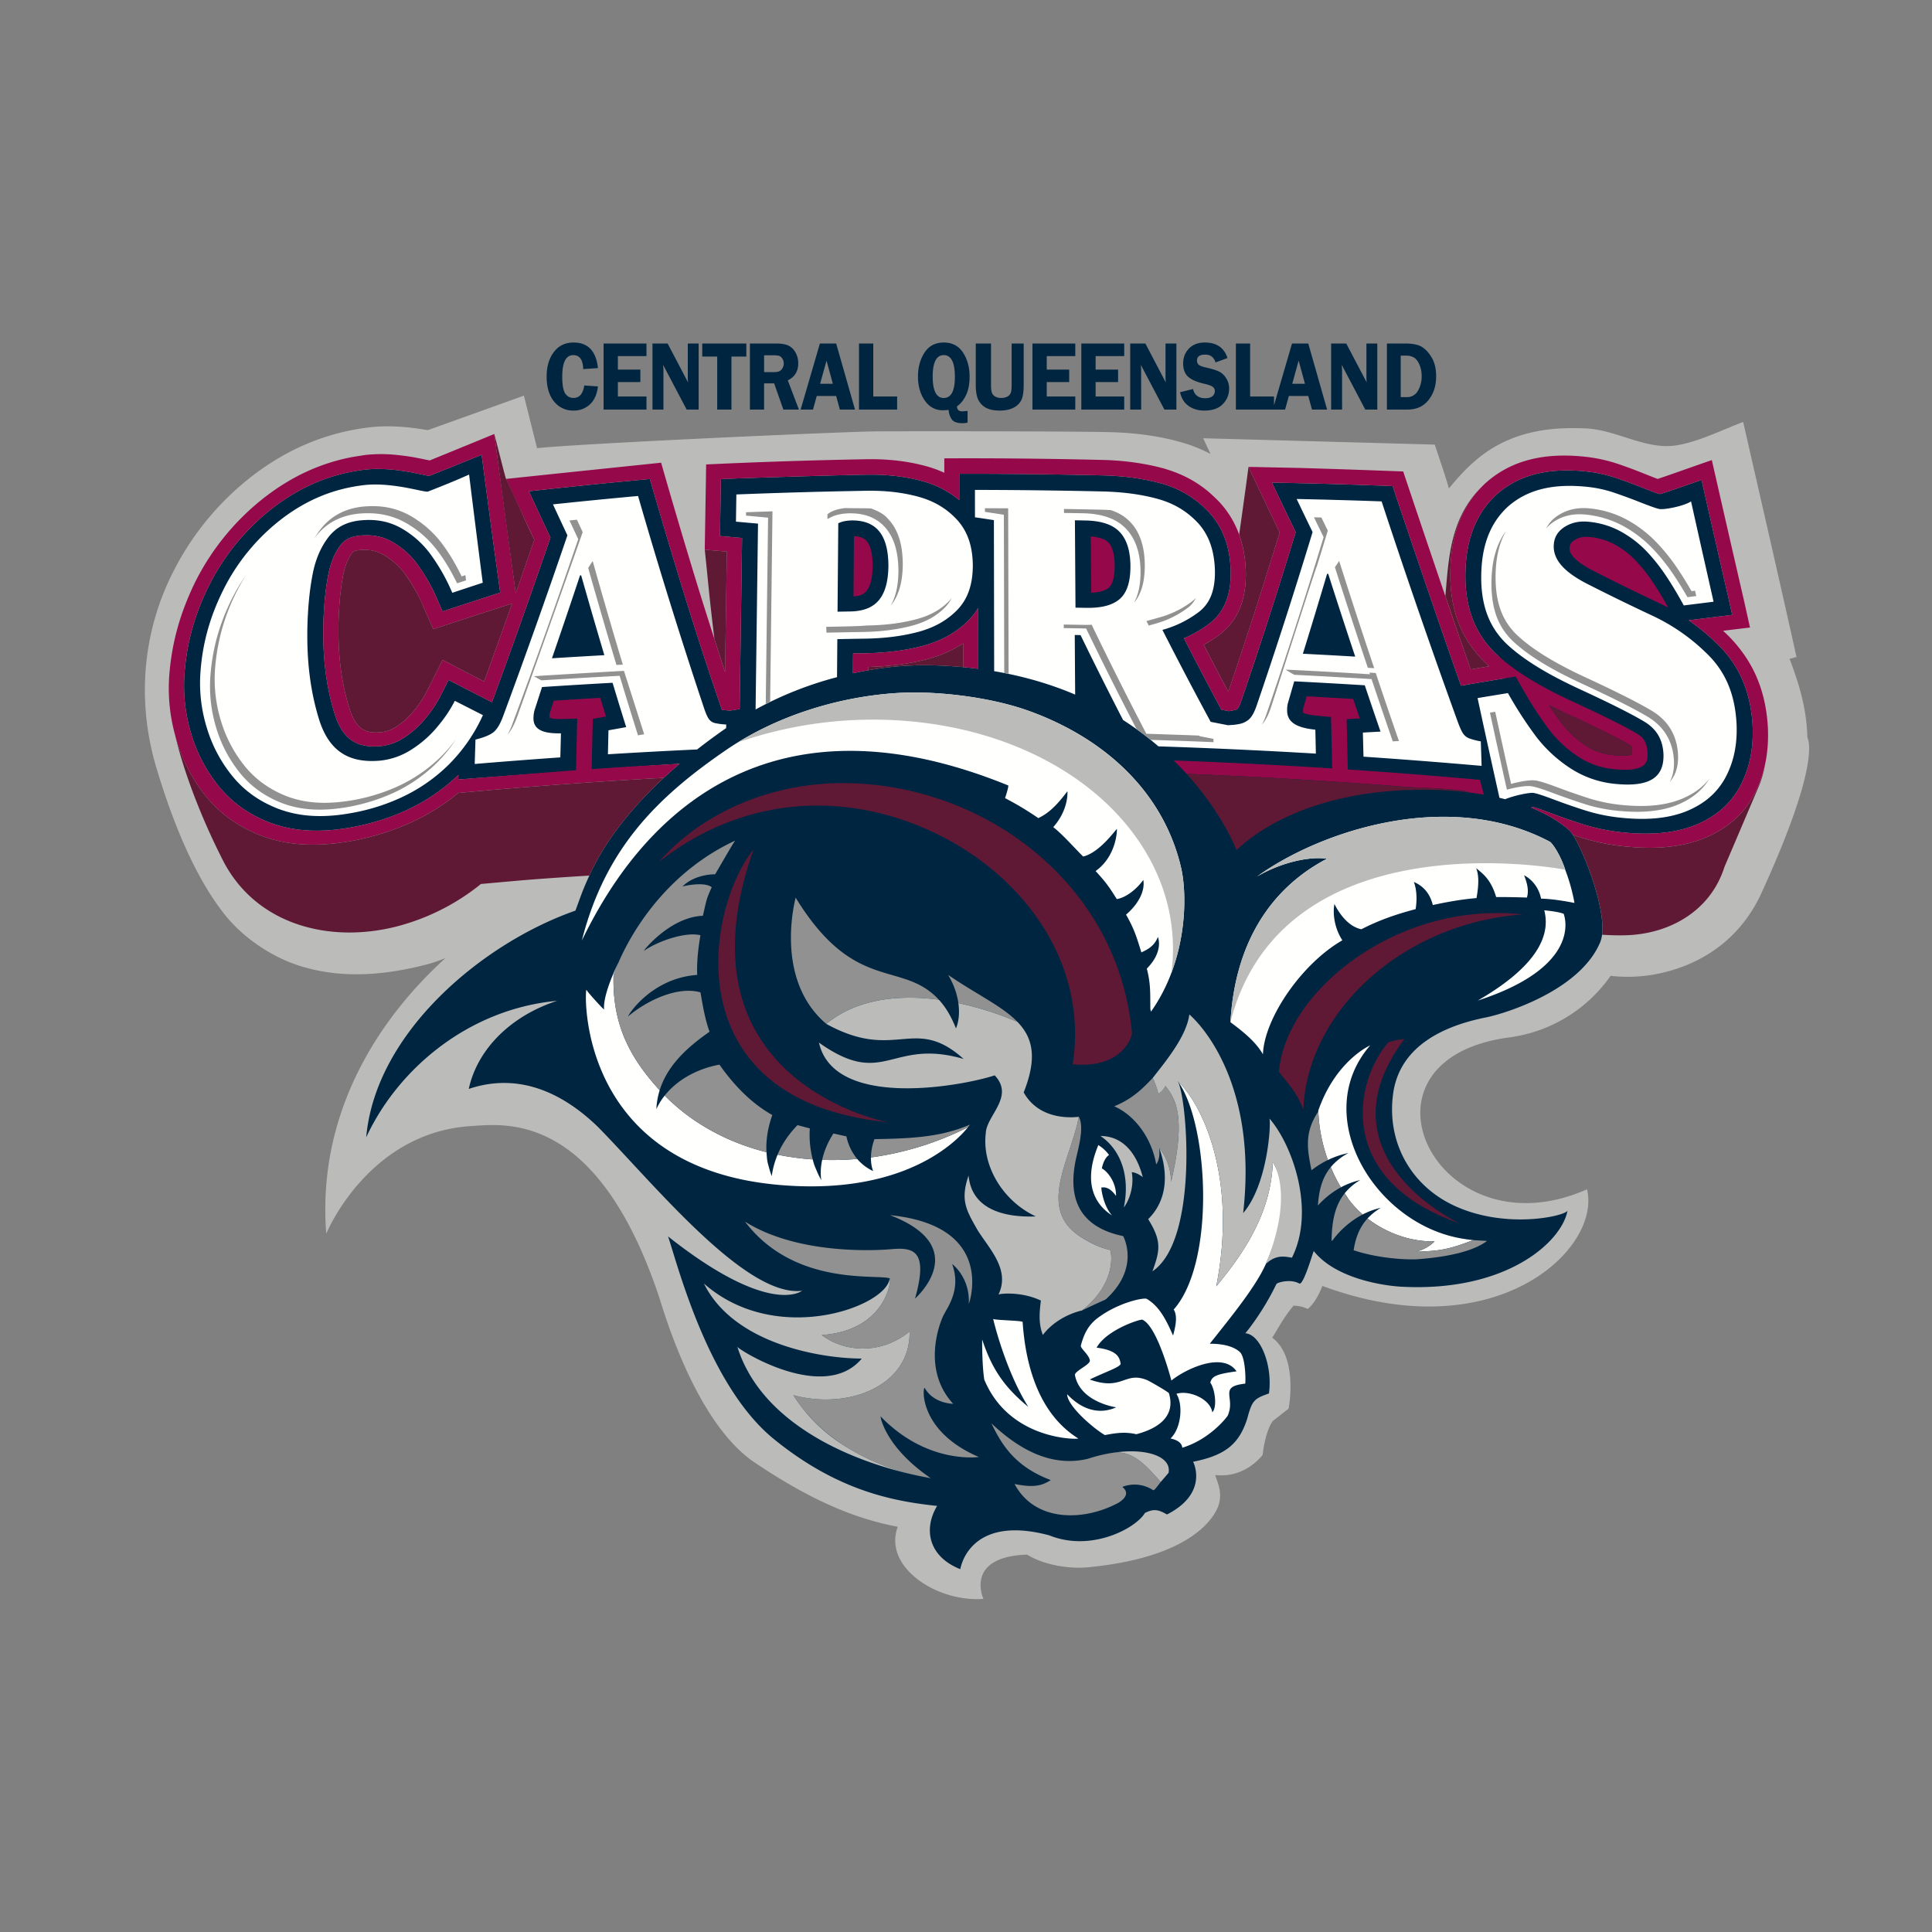 <svg clip-rule="evenodd" fill-rule="evenodd" stroke-linejoin="round" stroke-miterlimit="1.414" viewBox="0 0 100 100" xmlns="http://www.w3.org/2000/svg"><rect x="0" y="0" width="100" height="100" fill="#808080" stroke="none"/><path d="m93.549 38.169c-.039-1.473-.407-2.713-.924-4.078.125 0 .24-.072.362-.078-.706-3.218-2.571-11.329-2.761-12.172-1.11.414-2.697 1.219-3.867 1.248-1.446.035-2.814-.853-4.298-.915-1.328-.055-2.561.037-3.807.525-1.378.539-2.336 1.449-3.258 2.584-.218-.763-.486-1.515-.732-2.269-.763-.024-11.99-.33-11.99-.33 0-.003.171.362.382.811a8.092 8.092 0 0 0 -1.522-.606c-1.125-.315-2.313-.484-3.644-.52-2.244-.054-11.465-.051-12.285-.038-2.274.042-15.362.637-17.406.868l-.683-2.721-4.973 1.787-.023-.004c.006.002-.016-.002-.016-.002-1.142-.196-2.09-.241-2.984-.14-2.228.272-4.203 1.094-6.055 2.511a14.549 14.549 0 0 0 -4.061 4.89c-1.637 3.169-1.93 6.786-.918 10.189.749 2.515 1.895 5.549 3.538 7.62.951 1.2 2.428 2.204 3.896 2.665 2.18.686 4.406.482 6.551-.07.298-.076.635-.193.986-.333-3.321 3.012-6.665 7.884-6.17 14.264 0 0 2.143-5.246 7.519-5.572 1.731-.107 6.449-.778 9.674 8.741.24.709 1.877 6.592 4.992 8.682 2.989 2.008 5.2 2.897 7.397 3.32-.773 2.062 1.991 3.912 4.433 3.733 0 0-1.01-2.176 2.254-2.293 1.005.608 2.346.732 3.108.66 5.012-.466 6.418-2.291 6.76-3.088.35-.815-.134-1.549-.117-1.69 1.574.175 2.448-1.049 2.448-1.049s.117-1.185.525-1.749c.01-.006.816-.64.816-.64s.524-2.652-.845-3.672c.255-.389.576-1.037 1.106-1.66.213.018.438.028.729.175.38-.3.668-.934.758-1.195 8.97 3.328 14.453-1.915 13.7-5-7.815 3.461-12.717-6.719-4.012-7.864a7.618 7.618 0 0 0 5.233-3.185 7.828 7.828 0 0 0 2.53-.125c2.33-.5 4.235-1.89 5.269-4.144 3.188-6.956 2.386-8.01 2.385-8.071" fill="#bbbcba"/><path d="m41.517 66.81c-2.91.359-7.638-5.494-10.552-8.466-2.099-2.04-4.374-2.765-6.702-1.982.445-2.052 2.167-3.776 4.573-4.56-4.543.42-8.217 3.482-9.881 7.064.481-5.444 6.045-10.065 10.83-11.732.24-.657.363-1.018.591-1.527.038-.087.08-.183.128-.287.471-1.033 1.486-2.859 3.855-5.059.256-.237.527-.48.815-.725-1.484.074-11.174.786-11.454.813.001-.082.004-.159.006-.24a9.794 9.794 0 0 1 -2.772 1.865c-1.09.488-2.225.801-3.48.956-1.328.154-2.486.041-3.556-.37-1.045-.413-1.878-1.004-2.557-1.818a7.855 7.855 0 0 1 -1.436-2.673 8.56 8.56 0 0 1 -.39-2.958c.09-1.702.519-3.282 1.314-4.861a11.742 11.742 0 0 1 3.305-3.984c1.439-1.096 2.984-1.749 4.754-1.959.643-.07 1.363-.035 2.286.124.247.048.494.096.756.151.14.032.216.044.263.052.085-.028 2.716-1.093 2.717-1.093.321 2.464.631 4.775.96 7.13-1.009.328-1.974.643-2.984.976l-.26-.596a9.254 9.254 0 0 0 -1.057-1.865 4.176 4.176 0 0 0 -1.333-1.166c-.487-.263-1.007-.358-1.646-.296-.596.065-.835.301-.975.481-.299.392-.502.867-.627 1.456-.138.676-.225 1.451-.263 2.37-.07 1.879.124 3.5.594 4.976.419 1.258 1.112 1.719 2.36 1.612a2.646 2.646 0 0 0 1.156-.402 4.82 4.82 0 0 0 1.111-.962c.349-.413.62-.814.834-1.231l.416-.828c.267.136 1.749.899 2.242 1.15a.015.015 0 0 0 .006.004 395.496 395.496 0 0 0 3.029-8.526c-.379-.805-.739-1.579-1.115-2.395a312.17 312.17 0 0 1 6.26-.635c0 .001.875 3.042 1.787 5.996a204.81 204.81 0 0 0 1.939 5.951c.064.01.394.038.425.04l.496-.08.125-8.855-.431-.038s-.471-.042-.713-.062c.017-.983.03-1.936.047-2.947.275-.013.537-.023.812-.035 0 0 4.453-.154 6.728-.195 1.073-.016 2.027.097 2.923.344a5.013 5.013 0 0 1 1.874.971v-.528l.001-.834h.812c2.237.004 4.375.032 6.613.084 1.137.029 2.128.169 3.037.42a5.25 5.25 0 0 1 2.5 1.53c.706.789 1.061 1.788 1.09 3.046.011 1.233-.347 2.088-1.104 2.674-.413.311-.84.558-1.318.763.654 1.276 1.28 2.47 1.937 3.695l.388.076c.292-.044.403-.091.438-.109.025-.027.104-.123.206-.426.961-2.806 1.873-5.64 2.816-8.727a269.677 269.677 0 0 1 -1.23-2.569c.416.007.817.016 1.234.025 1.485.034 2.906.076 4.393.131l.622.025c.069.206.131.403.199.61.001 0 2.2 6.531 3.337 9.719l.623-.105c.531-.09 1.04-.175 1.57-.263.216-.036.542-.414-.393-1.291-1-.966-1.511-2.171-1.57-3.751-.048-1.963.478-3.444 1.617-4.488 1.152-1.015 2.677-1.406 4.702-1.181.508.059.978.164 1.444.317.422.14.906.32 1.485.55.556.222.743.28.801.295.121-.003 2.17-.733 2.171-.733.481 2.133.944 4.157 1.429 6.273.052.243.105.474.157.715-.246.032-.481.059-.727.089-.515.064-1.007.125-1.522.191.595.415 1.128.864 1.642 1.388 1.029 1.07 1.573 2.392 1.665 4.072.051 1.183-.159 2.203-.645 3.124-.515.945-1.294 1.609-2.395 2.044-1.087.414-2.369.51-3.934.322a10.481 10.481 0 0 1 -1.856-.406 35.724 35.724 0 0 1 -1.701-.595c-.571-.215-.764-.266-.818-.28-.013.001-.058.01-.123.025.781.313 1.463.705 1.993 1.183.049.045.109.122.177.227.571.886 1.692 3.74 1.508 5.169a1.48 1.48 0 0 1 -.093.384c-1.06 2.541-5.01 3.717-5.902 3.895-2.528.501-4.513 1.676-4.82 3.965-.337 2.515.935 4.792 3.264 5.827 2.701 1.2 5.72.465 5.765.204-.284 1.609-3.141 4.229-8.576 3.946-.926-.047-3.42-.411-4.558-1.846-.019-.024-.532 1.797-.75 1.679-.463-.255-1.145-.055-1.186.03-.741 1.533-1.609 2.548-1.609 2.548.775.037 1.427 1.662 1.224 3.112-.765.272-.871.357-1.119 1.291-.411 1.297-1.099 1.907-2.807 2.245.145.284.637 1.719-1.352 2.729-.462-.27-.703-.297-1.142-.078-.454.78-2.768 2.041-4.949 1.158-4.194-1.119-4.605 1.751-4.605 1.751-1.649-.65-1.921-2.075-1.201-3.274-2.198-.235-5.111-.744-8.449-3.46-3.439-2.797-5.012-9.149-5.479-10.49 5.283 4.18 6.92 2.821 6.94 2.814zm8.334-32.279a23.206 23.206 0 0 0 -1.909-.1 16.66 16.66 0 0 0 -3.008.264c-.262.046-.524.095-.787.152l.008-1.025.641-.01c1.088-.02 2.053-.142 2.958-.378.982-.264 1.768-.702 2.413-1.36.182-.189.332-.388.465-.612l.003 3.157a19.158 19.158 0 0 0 -.784-.088zm.23-12.659a1.057 1.057 0 0 1 -.259.033c-.277 0-.463-.065-.557-.196a.962.962 0 0 1 -.164-.495 2.369 2.369 0 0 1 -.294.022c-.393 0-.707-.169-.941-.506-.235-.339-.352-.753-.352-1.241 0-.478.113-.89.34-1.239.226-.348.558-.521.998-.521.434 0 .765.172.993.518.227.347.341.763.341 1.249 0 .39-.065.716-.194.975-.13.26-.283.446-.458.558 0 .175.091.262.272.262.054 0 .145-.009.275-.025zm13.454-3.34-.619.228c-.084-.27-.26-.406-.53-.406-.287 0-.431.103-.431.308 0 .082.026.152.08.208.055.056.176.106.365.147.317.072.549.142.696.214a.92.92 0 0 1 .371.346c.102.16.152.338.152.535 0 .309-.108.577-.324.802s-.536.337-.961.337c-.319 0-.589-.08-.813-.239-.224-.16-.371-.396-.442-.71l.673-.167c.075.319.287.477.632.477.166 0 .291-.035.372-.106a.322.322 0 0 0 .123-.254.27.27 0 0 0 -.112-.232c-.073-.055-.217-.108-.428-.156-.397-.09-.678-.213-.847-.369-.168-.156-.252-.385-.252-.685 0-.304.1-.56.301-.769s.474-.312.818-.312c.61 0 1.001.267 1.176.803zm-10.549-.751v2.128c0 .345-.036.6-.107.767a.869.869 0 0 1 -.395.414c-.192.107-.438.161-.737.161-.298 0-.536-.049-.713-.145a.932.932 0 0 1 -.398-.414c-.087-.177-.131-.438-.131-.783v-2.128h.79v2.128c0 .183.014.32.041.406a.374.374 0 0 0 .169.206.588.588 0 0 0 .311.076.66.66 0 0 0 .334-.075.366.366 0 0 0 .17-.198c.029-.083.042-.222.042-.415v-2.128zm-22.037 1.271-.763.053c-.011-.483-.182-.724-.514-.724-.38 0-.57.373-.57 1.115 0 .429.052.72.155.873a.496.496 0 0 0 .434.228c.3 0 .485-.215.551-.646l.707.049c-.047.409-.184.72-.417.932a1.205 1.205 0 0 1 -.85.319 1.24 1.24 0 0 1 -1.002-.467c-.258-.313-.386-.744-.386-1.295 0-.517.125-.939.373-1.268.249-.329.589-.492 1.02-.492.747 0 1.168.441 1.262 1.323zm2.512-.62h-1.48v.7h1.164v.644h-1.164v.746h1.48v.677h-2.22v-3.418h2.22zm11.739 2.09h1.235v.677h-1.974v-3.418h.739zm10.457-2.09h-1.478v.7h1.162v.644h-1.162v.746h1.478v.677h-2.218v-3.418h2.218zm-17.027.025h-.77v2.742h-.738v-2.742h-.773v-.676h2.281zm5.624 2.742h-.783l-.192-.704h-1.004l-.195.704h-.639l.996-3.418h.843zm13.935-2.767h-1.48v.7h1.163v.644h-1.163v.746h1.48v.677h-2.22v-3.418h2.22zm.877 2.767h-.566v-3.418h.784l1.057 2.015a2.814 2.814 0 0 1 -.014-.227v-1.788h.563v3.418h-.621l-1.217-2.309.005.115c.007.059.009.107.009.147zm13.789 0h-1.069v-3.418h.949c.386 0 .675.059.864.176.19.118.36.304.51.559.15.254.225.576.225.965 0 .489-.132.898-.394 1.225-.263.329-.624.493-1.085.493zm-3.39 0h-.566v-3.418h.783l1.058 2.015a2.814 2.814 0 0 1 -.014-.227v-1.788h.563v3.418h-.622l-1.216-2.309c.003.059.003.098.005.115.006.059.009.108.009.148zm-29.916 0h-.734v-3.418h1.366c.251 0 .454.032.606.096a.803.803 0 0 1 .379.354c.101.172.151.363.151.573 0 .411-.18.705-.54.884l.574 1.511h-.804l-.477-1.355h-.521zm29.141 0h-.783l-.192-.704h-1.004l-.195.704h-2.547v-3.418h.737v2.742h1.236v.456l.932-3.198h.842zm-34.351 0h-.567v-3.418h.784l1.058 2.015a2.814 2.814 0 0 1 -.014-.227v-1.788h.562v3.418h-.621l-1.216-2.309c.001.059.004.098.005.115.006.059.009.108.009.148zm14.51-2.818c-.382 0-.573.37-.573 1.108 0 .741.191 1.111.571 1.111.384 0 .577-.365.577-1.096 0-.748-.192-1.123-.575-1.123zm23.958.028h-.306v2.146h.3a.64.64 0 0 0 .59-.326 1.48 1.48 0 0 0 .194-.768 1.51 1.51 0 0 0 -.11-.575c-.074-.176-.165-.3-.274-.37a.708.708 0 0 0 -.394-.107zm-30.358 1.455h.658l-.326-1.199zm24.437 0h.658l-.327-1.199zm-26.907-1.475h-.43v.872h.446c.145 0 .251-.011.317-.035a.353.353 0 0 0 .177-.15.472.472 0 0 0 .077-.266.443.443 0 0 0 -.077-.255.327.327 0 0 0 -.169-.139 1.465 1.465 0 0 0 -.341-.027z" fill="#002541"/><path d="m50.463 23.721c2.234.004 4.371.031 6.606.085a14.007 14.007 0 0 1 2.502.28c.225.048.445.101.661.16l.053.014c.045.014.087.03.133.044.061.018.121.037.179.057.074.025.145.052.218.079.061.022.121.047.181.072.054.023.108.044.159.067.505.226.964.512 1.384.862.016.013.031.028.047.04.055.048.108.098.161.147.147.133.289.271.427.421.426.48.746 1.016.963 1.617.214.592.328 1.245.346 1.969.016 1.47-.43 2.499-1.373 3.223-.259.193-.521.36-.805.517.428.834.839 1.619 1.269 2.431a267.56 267.56 0 0 0 2.659-8.246c-.184-.38-1.437-3.014-1.613-3.391.378.002.645.011.886.015l1.52.031c.754.018 2.134.063 3.337.105 1.075.038 2.006.073 2.225.081l.042.002c.044.135 1.146 3.422 2.18 6.453.494 1.447.971 2.834 1.313 3.793.323-.056.633-.109.958-.163l-.187-.172c-1.165-1.121-1.759-2.496-1.824-4.295-.049-2.021.464-3.598 1.57-4.765.086-.09.174-.178.266-.263 1.3-1.152 2.997-1.597 5.234-1.34a8.158 8.158 0 0 1 1.613.363c.437.147.938.335 1.532.575.218.087.363.142.47.182l.045.018c.363-.118 1.17-.403 1.881-.654a117.258 117.258 0 0 1 .923-.321l.229 1.006c.485 2.128.948 4.149 1.436 6.265l.159.714.151.682c-.235.027-.46.054-.695.083l-.699.085a7.103 7.103 0 0 1 .908.986c.858 1.116 1.325 2.434 1.413 4.029.03.67-.017 1.292-.142 1.878a6.163 6.163 0 0 1 -.569 1.582c-.584 1.072-1.462 1.822-2.705 2.307-1.207.454-2.615.555-4.32.341a11.354 11.354 0 0 1 -2.036-.453c-.108-.034-.214-.073-.322-.108a1.196 1.196 0 0 0 -.176-.227c-.53-.478-1.212-.87-1.993-1.183.064-.015.109-.024.123-.025.054.014.246.065.818.28a35.34 35.34 0 0 0 1.701.595c.605.191 1.211.324 1.856.406 1.565.188 2.847.092 3.934-.322 1.101-.435 1.88-1.099 2.395-2.044.486-.921.696-1.941.645-3.124-.092-1.68-.636-3.002-1.665-4.072a11.394 11.394 0 0 0 -1.642-1.388c.515-.066 1.007-.127 1.522-.191.246-.03.481-.057.728-.089l-.158-.715c-.485-2.116-.947-4.14-1.429-6.273-.001 0-2.05.73-2.171.733-.057-.015-.245-.073-.801-.295-.579-.23-1.063-.41-1.485-.55a7.244 7.244 0 0 0 -1.444-.317c-2.025-.225-3.55.166-4.702 1.181-1.139 1.044-1.665 2.525-1.617 4.488.059 1.58.57 2.785 1.57 3.751.935.877 2.205 1.664 4.022 2.502 1.663.767 2.751 1.319 3.328 1.668.237.147.473.359.5.946.019.405.073 1.049-1.746.865a4.02 4.02 0 0 1 -1.852-.657 6.185 6.185 0 0 1 -1.493-1.389 19.735 19.735 0 0 1 -1.407-2.178c-.109-.193-.215-.377-.323-.571l-.636.105c-.53.088-1.039.173-1.57.263-.211.035-.411.068-.623.105-1.137-3.188-3.336-9.719-3.337-9.719-.068-.208-.13-.404-.199-.61l-.622-.025a293.59 293.59 0 0 0 -4.393-.131c-.417-.009-.817-.018-1.234-.025l.548 1.156c.231.481.451.939.682 1.412a272.701 272.701 0 0 1 -2.816 8.728c-.102.302-.181.399-.206.426-.035.018-.146.065-.438.109l-.388-.076a220.285 220.285 0 0 1 -1.937-3.695 6.243 6.243 0 0 0 1.318-.763c.757-.586 1.115-1.441 1.104-2.674-.029-1.258-.384-2.257-1.09-3.046a5.25 5.25 0 0 0 -2.5-1.53c-.909-.251-1.9-.391-3.037-.42-2.238-.052-4.376-.08-6.613-.084h-.812l-.001.834v.528a5.03 5.03 0 0 0 -1.874-.972c-.896-.246-1.85-.36-2.923-.343-2.275.041-6.728.195-6.728.195-.275.012-.537.022-.812.035-.017 1.011-.03 1.963-.047 2.947l.713.061.431.039-.125 8.855-.496.08c-.031-.002-.361-.03-.425-.04a204.81 204.81 0 0 1 -1.939-5.951 368.12 368.12 0 0 1 -1.787-5.996c-2.115.193-4.14.398-6.26.635.376.816.736 1.59 1.115 2.395a395.496 395.496 0 0 1 -3.029 8.526l-.006-.004c-.493-.251-1.975-1.014-2.242-1.15l-.416.828a6.477 6.477 0 0 1 -.834 1.231 4.82 4.82 0 0 1 -1.111.962c-.379.233-.744.36-1.156.402-1.248.107-1.941-.354-2.36-1.612-.47-1.476-.664-3.097-.594-4.976.038-.919.125-1.694.263-2.37.125-.589.328-1.064.627-1.456.14-.18.379-.416.975-.481.639-.062 1.159.033 1.646.296.527.292.962.674 1.333 1.166.396.53.741 1.14 1.057 1.865l.26.596c1.01-.333 1.975-.648 2.984-.976a767.615 767.615 0 0 1 -.96-7.13c-.001 0-2.632 1.065-2.717 1.093-.047-.008-.123-.02-.263-.052-.262-.055-.509-.103-.756-.151-.923-.159-1.643-.194-2.286-.124-1.77.21-3.315.863-4.754 1.959a11.742 11.742 0 0 0 -3.305 3.984c-.795 1.579-1.224 3.159-1.314 4.861a8.56 8.56 0 0 0 .39 2.958 7.855 7.855 0 0 0 1.436 2.673c.679.814 1.512 1.405 2.557 1.818 1.07.411 2.228.524 3.556.37a11.966 11.966 0 0 0 3.48-.956 9.794 9.794 0 0 0 2.772-1.865c-.002.081-.005.158-.006.24.28-.027 5.814-.464 6.093-.484.006-.243.058-2.431.065-2.671l-.792.022c-.453.013-.605-.052-.646-.075l-.002-.025c.005-.132.016-.194.021-.216l.205-.633c.815-.052 1.592-.1 2.406-.146l.296.965c-.23.041-.452.081-.683.124l-.06 2.601c1.525-.11 3.067-.201 4.551-.275a25.93 25.93 0 0 0 -.815.725 283.393 283.393 0 0 0 -10.641.783 11.116 11.116 0 0 1 -2.492 1.548 13.165 13.165 0 0 1 -3.78 1.049c-1.468.176-2.753.058-3.945-.392-1.145-.447-2.057-1.093-2.801-1.985a8.441 8.441 0 0 1 -1.539-2.873c-.036-.117-.068-.234-.1-.349a9.157 9.157 0 0 1 -.315-2.837 12.673 12.673 0 0 1 .933-4.131c.142-.349.296-.697.472-1.043a12.825 12.825 0 0 1 3.58-4.316c1.379-1.055 2.844-1.741 4.482-2.055l.062-.01c.101-.019.205-.033.308-.049.117-.019.233-.041.353-.055a7.57 7.57 0 0 1 1.587.001c.286.028.59.068.916.124a65.173 65.173 0 0 1 .801.161c.438-.176 3.019-1.236 3.292-1.348l.052-.022c.023.182 1.101 8.17 1.111 8.238.325-.925.635-1.818.961-2.764-.336-.714-1.304-2.8-1.462-3.146.397-.048 8.011-.839 8.026-.84a287.007 287.007 0 0 0 .81 2.787 337.128 337.128 0 0 0 1.145 3.799c.205.665.524 1.669.8 2.534.291.909.535 1.664.552 1.717.032-2.033.062-4.05.094-6.236-.156-.014-.914-.079-1.144-.097l.012-.677.048-2.945.013-.793.775-.035c.081-.004.16-.008.24-.01.19-.009.379-.018.572-.025 2.274-.094 4.447-.159 6.721-.2 1.143-.019 2.164.106 3.127.373.316.089.604.197.891.328l.001-.746.774-.003h.811zm20.129 16.164-.829-.058-.017-.718-.029-1.244-.015-.64.68-.041-.342-1.005c-.815-.05-1.592-.094-2.407-.138l-.176.606a1.184 1.184 0 0 0 -.01.214l.003.024c.041.026.197.11.65.152l.793.074.017.705c.008.423.018.824.028 1.241.005.244.01.477.017.718l-.829-.053a285.435 285.435 0 0 0 -4.501-.242l-.755-.034c-.717-.031-1.417-.059-2.118-.085.236.233.46.465.668.694 2.64.105 5.28.245 7.916.422 1.17.079 2.339.165 3.506.259.25.02 3.096.109 3.136.268l.003.006c.276.034.55.072.819.119-.065-.253-.129-.505-.197-.764a290.623 290.623 0 0 0 -6.011-.48zm10.581-2.906c2.034.935 2.862 1.388 3.239 1.617a.272.272 0 0 1 .025.016.685.685 0 0 1 .044.248c.002.057.006.145-.003.181-.038.021-.237.123-.981.046-.557-.062-.992-.213-1.42-.497a5.286 5.286 0 0 1 -1.269-1.184 14.33 14.33 0 0 1 -.632-.909c.321.163.644.319.997.482zm-56.117-1.705-.611-.317c-.267-.14-.522-.271-.788-.408-.252-.134-.495-.259-.75-.392l-.397.797c-.142.281-.275.55-.418.831a5.52 5.52 0 0 1 -.725 1.072c-.27.317-.562.572-.895.78-.25.155-.48.235-.746.262-.753.066-1.259-.084-1.626-1.189-.449-1.406-.635-2.955-.57-4.756.036-.878.116-1.613.246-2.25.097-.464.249-.825.464-1.108.021-.027.07-.092.342-.121.488-.046.863.021 1.224.216.445.245.814.566 1.131.985.365.486.685 1.051.98 1.728l.26.595.248.567c.223-.075.437-.144.661-.217 1.011-.333 1.977-.647 2.987-.972l.433-.138a415.915 415.915 0 0 1 -1.45 4.035zm25.112-3.2c-.645.658-1.431 1.096-2.413 1.36-.905.236-1.87.358-2.958.378l-.641.01-.008 1.025c.263-.057.525-.106.787-.152v-.173c1.105-.028 2.092-.157 3.027-.397a6.396 6.396 0 0 0 1.89-.821v1.227c.266.024.526.054.784.088l-.003-3.157a3.283 3.283 0 0 1 -.465.612zm36.184-.614a18.2 18.2 0 0 0 -.821-1.355 8.197 8.197 0 0 0 -.924-1.146 4.448 4.448 0 0 0 -1.044-.784 3.404 3.404 0 0 0 -1.292-.381c-.323-.032-.566.022-.798.176-.175.119-.24.246-.232.457.031.442.761.877 1.214 1.11 1.136.582 2.225 1.114 3.336 1.637.192.09.374.183.561.286zm-42.175-.593c.418-.021.97-.117.991-1.562.002-.654-.117-1.105-.348-1.34-.054-.051-.2-.194-.62-.214-.009 1.074-.015 2.081-.023 3.116zm12.975-2.943a2.122 2.122 0 0 0 -.694-.159c.009 1.002.017 1.944.023 2.912.437-.02.744-.107.921-.266.194-.181.296-.576.293-1.156-.004-.411-.067-.738-.179-.969a.744.744 0 0 0 -.364-.362z" fill="#95094b"/><path d="m72.688 53.789c-.217-.007-.627.097-.827.159-1.8 2.089-2.717 7.161 3.693 9.375 0 0-7.429-3.446-2.867-9.534zm-33.678-9.833c-2.463 3.05-4.198 13.014 6.937 14.128.05.005-11.219-2.048-6.937-14.128zm39.811 3.376c-6.547-.72-12.317 4.038-12.621 8.154.555.69.967 1.14 1.261 1.958.185-5.073 5.121-9.665 11.36-10.112zm-35.209-6.798c-3.675 0-7.265 1.496-9.52 4.095 2.313-1.844 5.154-2.933 8.229-2.933 7.089 0 14.352 5.914 13.203 13.39 2.256.222 2.979-1.072 3.068-1.603-.709-7.778-7.711-12.949-14.98-12.949zm44.479 2.897c-1.207.454-2.615.555-4.32.342a11.356 11.356 0 0 1 -2.036-.454c-.108-.034-.214-.073-.322-.108.572.887 1.693 3.74 1.509 5.169.399.029.798.039 1.195.03 2.301-.055 4.418-1.261 5.138-3.531l1.747-4.1c.173-.392.288-.809.363-1.236a6.17 6.17 0 0 1 -.569 1.581c-.584 1.072-1.462 1.822-2.705 2.307zm-53.731-3.17a283.393 283.393 0 0 0 -10.641.783 11.116 11.116 0 0 1 -2.492 1.548 13.165 13.165 0 0 1 -3.78 1.049c-1.468.176-2.753.058-3.945-.392-1.145-.447-2.057-1.093-2.801-1.985a8.441 8.441 0 0 1 -1.539-2.873c-.036-.117-.068-.234-.1-.349.745 3.16 2.352 6.235 2.37 6.277a.005.005 0 0 1 .003.005c1.761 3.725 6.019 4.64 9.695 3.457a11.473 11.473 0 0 0 3.624-1.915l.135-.111 1.816-.163.021-.002.019-.001c1.084-.094 2.371-.184 3.76-.269.471-1.033 1.486-2.859 3.855-5.059zm38.482.475c-1.167-.094-2.336-.18-3.506-.259a290.498 290.498 0 0 0 -7.916-.422c1.797 1.992 2.525 3.785 2.576 3.942.174-.098 3.066-3.306 10.306-3.111.568.015 1.129.058 1.679.124l-.002-.006c-.041-.159-2.887-.248-3.137-.268zm11.595-2.124a.272.272 0 0 0 -.025-.016c-.377-.229-1.205-.682-3.238-1.617a28.52 28.52 0 0 1 -.998-.482c.221.342.425.637.633.909.348.456.762.843 1.268 1.184.428.284.863.435 1.42.497.744.077.943-.025.982-.046a.967.967 0 0 0 .002-.181.66.66 0 0 0 -.044-.248zm-61.351-6.263c-.224.073-.437.142-.661.217l-.248-.567-.26-.595a8.489 8.489 0 0 0 -.98-1.728 3.523 3.523 0 0 0 -1.131-.985c-.361-.195-.736-.262-1.224-.216-.272.029-.321.094-.342.121-.215.283-.366.644-.464 1.108-.13.637-.21 1.372-.246 2.25-.065 1.801.121 3.35.57 4.756.367 1.105.874 1.255 1.626 1.189.266-.027.496-.107.746-.262.333-.208.625-.463.895-.78a5.52 5.52 0 0 0 .725-1.072c.143-.281.277-.55.418-.831.135-.269.264-.527.397-.797.255.133.498.258.75.392.267.137.522.268.788.408l.611.317c.491-1.347.961-2.65 1.45-4.035a450.928 450.928 0 0 0 -3.42 1.11zm40.025.508c-.259.194-.521.36-.805.518.428.834.839 1.619 1.269 2.431a266.598 266.598 0 0 0 2.659-8.246c-.184-.38-1.437-3.014-1.613-3.391-.036.303-.332 2.46-.482 3.497.213.591.327 1.245.345 1.969.016 1.47-.43 2.499-1.373 3.222zm-25.489-4.306c-.156-.014-.913-.079-1.143-.097.26 2.491.168 1.828.497 4.616.291.909.535 1.664.553 1.717zm10.34 5.574c-.935.24-1.922.369-3.027.397v.173a16.663 16.663 0 0 1 3.009-.264c.662.006 1.295.044 1.908.1v-1.227a6.396 6.396 0 0 1 -1.89.821zm29.12.361-.187-.172c-1.165-1.122-1.759-2.497-1.824-4.295-.049-2.022.464-3.598 1.57-4.765-.534.531-.97 1.208-1.264 2.061-.397 1.155-.46 2.356-.566 3.541.494 1.446.971 2.834 1.312 3.793.324-.057.634-.109.959-.163zm-50.415-3.987.029.201c.325-.925.635-1.818.961-2.764-.279-.546-1.09-2.41-1.462-3.146-.045-.086-.355-1.355-.61-2.328l.115.887c.293 2.242.604 4.553.967 7.15z" fill="#5f1935"/><path d="m89.884 37.468c-.078-1.471-.53-2.597-1.398-3.499a10.146 10.146 0 0 0 -2.966-2.105 112.949 112.949 0 0 1 -3.369-1.645c-1.144-.587-1.694-1.185-1.73-1.87-.013-.459.155-.796.523-1.05.374-.248.79-.343 1.296-.291a4.304 4.304 0 0 1 1.64.496c.491.271.905.584 1.284.968.377.388.713.804 1.04 1.289.326.486.632.996.948 1.576l1.542-.192c-.395-1.751-.773-3.428-1.165-5.191-.378.242-1.325.426-1.617.396-.121-.016-.448-.129-1.011-.35a27.495 27.495 0 0 0 -1.434-.525 6.42 6.42 0 0 0 -1.266-.271c-1.814-.197-3.142.136-4.144 1.013-.984.899-1.432 2.177-1.386 3.925.051 1.36.471 2.372 1.303 3.179.846.796 2.055 1.545 3.751 2.331 1.701.785 2.809 1.349 3.422 1.722.609.38.918.915.955 1.665.037 1.243-.77 1.716-2.547 1.53a5.134 5.134 0 0 1 -2.308-.827 7.12 7.12 0 0 1 -1.727-1.602 20.488 20.488 0 0 1 -1.47-2.266c-.53.086-1.04.17-1.571.258.383 1.778.75 3.448 1.133 5.163.099.024.197.047.294.072.473-.192 1.213-.346 1.453-.327.138.015.476.121 1.045.335a31.69 31.69 0 0 0 1.642.571c.543.171 1.08.288 1.666.359 1.424.166 2.562.076 3.527-.295.958-.384 1.626-.951 2.072-1.768.434-.818.619-1.716.573-2.775zm-65.604-12.905c.238 1.927.465 3.739.707 5.599-.533.175-1.043.344-1.577.521a9.987 9.987 0 0 0 -1.138-2.01 4.829 4.829 0 0 0 -1.545-1.357c-.617-.336-1.29-.459-2.088-.379-.718.078-1.243.359-1.637.863-.388.508-.646 1.097-.8 1.82-.148.725-.24 1.531-.281 2.493-.075 1.969.126 3.652.621 5.21.518 1.557 1.517 2.189 3.129 2.048a3.685 3.685 0 0 0 1.586-.548 5.7 5.7 0 0 0 1.338-1.152c.396-.466.702-.915.946-1.396l1.455.74a8.64 8.64 0 0 1 -1.766 2.558 8.663 8.663 0 0 1 -2.561 1.75c-.992.445-2.014.724-3.165.862-1.187.132-2.204.027-3.153-.342-.945-.376-1.685-.905-2.297-1.64a7.243 7.243 0 0 1 -1.329-2.467 7.86 7.86 0 0 1 -.363-2.72c.083-1.595.477-3.055 1.219-4.53a10.585 10.585 0 0 1 3.015-3.639c1.299-.985 2.676-1.557 4.28-1.742.565-.06 1.23-.023 2.06.121.248.046.488.095.743.149.255.055.405.077.46.073.84-.327 1.501-.598 2.141-.885zm31.349 8.304.3.005c.743 1.531 1.465 2.97 2.201 4.395.676.435 1.286.895 1.83 1.364 1.218.04 2.414.086 3.652.141l.073.004c1.498.067 2.926.142 4.424.231-.008-.415-.018-.816-.027-1.239-.977-.096-1.44-.392-1.46-.95a1.624 1.624 0 0 1 .03-.388l.337-1.165a344.9 344.9 0 0 1 3.651.205c.276.818.54 1.595.815 2.397l-.913.051.032 1.247c2.067.141 4.043.295 6.113.476-.012-.426-.026-.836-.04-1.268a3.418 3.418 0 0 1 -.602-.155.674.674 0 0 1 -.309-.243c-.079-.114-.163-.295-.265-.565a396.04 396.04 0 0 1 -3.959-11.458 269.286 269.286 0 0 0 -4.398-.124c.28.583.545 1.137.825 1.712a274.71 274.71 0 0 1 -2.899 8.993c-.14.404-.295.649-.479.768-.186.115-.266.162-.687.215l-.313.022-.897-.176a212.638 212.638 0 0 1 -2.498-4.759 5.536 5.536 0 0 0 1.898-.937c.566-.443.83-1.108.821-2.094-.023-1.055-.301-1.86-.861-2.484-.569-.615-1.243-1.025-2.093-1.263-.85-.233-1.77-.359-2.849-.387a310.634 310.634 0 0 0 -6.619-.081l.001 1.418c.331.048.649.097.98.147l.014 7.818c1.568.266 2.962.687 4.192 1.212a7396.27 7396.27 0 0 1 -.021-3.085zm-18.04 4.634a3.426 3.426 0 0 1 -.597-.078.54.54 0 0 1 -.298-.202c-.073-.101-.15-.27-.238-.523a277.616 277.616 0 0 1 -3.43-11.026c-1.49.136-2.914.276-4.405.434.253.545.495 1.064.748 1.604a377.337 377.337 0 0 1 -3.33 9.366c-.159.427-.327.696-.518.84-.192.141-.486.259-.911.365l-.039 1.262c1.5-.126 2.933-.236 4.431-.341.012-.419.022-.822.032-1.246-.977.024-1.427-.219-1.422-.783.005-.165.022-.293.05-.396l.393-1.216a345.28 345.28 0 0 1 3.651-.221c.238.788.466 1.531.706 2.296l-.918.165-.028 1.24c1.566-.096 3.079-.178 4.618-.249.463-.362.962-.731 1.501-1.106zm5.751-4.42c.494-.009.966-.018 1.46-.025 1.015-.018 1.899-.13 2.735-.351.834-.227 1.486-.594 2.026-1.149.532-.561.786-1.288.792-2.28-.007-.985-.26-1.745-.789-2.343-.536-.59-1.183-.986-2.009-1.217-.827-.226-1.701-.329-2.709-.314-2.276.04-4.453.101-6.732.191l-.021 1.408 1.142.102-.126 9.619a18.455 18.455 0 0 1 4.215-1.672zm-14.771.992c.492-1.426.962-2.812 1.454-4.292l.057-.004c.404 1.426.793 2.765 1.201 4.135-.917.051-1.795.103-2.712.161zm40.122-4.373.058.002c.471 1.479.923 2.863 1.397 4.284-.917-.055-1.794-.101-2.71-.149.426-1.369.831-2.709 1.255-4.137zm-25.302-2.614c.182-.094.408-.141.7-.149 1.29-.007 1.89.766 1.895 2.359-.022 1.596-.632 2.315-1.929 2.352l-.704.013zm12.815-.145c.518.011.93.094 1.273.252.34.163.588.405.765.757.174.352.262.781.269 1.326.004.829-.17 1.374-.537 1.714-.377.332-.934.482-1.737.472l-.57-.01-.03-4.522zm9.676 33.205c-.084 2.465-1.3 4.486-2.926 6.434 1.1-5.573-.694-9.384-1.992-10.623.005.008.011.016.014.023 1.583 2.22 1.951 9.341-.225 11.801.223.348.078.934-.033 1.348-.374-.853-.724-1.523-1.365-1.901-.125-.074-1.434.165-2.535.99-.52.391-.724.873-.874 1.428-.038.138.466.515.466.787 0 .212-.809.543-.77.745.266 1.405 2.135 1.665 2.135 1.665-.995.442-1.891.01-2.539-.679.005.618 1.395 1.797 1.954 2.116.68-.135 1.113-.163 1.626-.045 1.338-.351 2.014-1.061 1.684-2.13-.16-.138-1.032-.633-1.115-.666-1.18-.487-1.271.578-2.98-.035.798-.392 1.59-.642 1.6-.82-.059-.323-.16-.689-1.245-.83.495-.895 2.154-1.455 2.36-1.449.643.259 1.26 2.212 1.511 3.151.725-.591 2.659-1.516 3.373-.476-1.058.145-1.275.256-1.359.587.23.298.375 1.259.103 1.533-.105-.693-1.203-1.166-1.859-.955.352.527.27 1.764-.303 2.311.575.12.602.403.609.478 1.446-.438 2.325-1.603 2.353-1.664.422-.951-.514-1.495.906-1.654.027-.174.015-1.357-.275-1.631-.31-.29-.856-.434-1.56-.434 1.077-1.362 2.374-2.935 2.899-4.125 1.093-2.484 1.041-4.167.362-5.28zm-12.949 8.279c-.006-.075-1.437-.089-1.526-.159 0 0 .606 2.619 1.821 4.555-1.29-1.062-1.897-2.011-2.391-3.492 0 1.519.114 2.087.114 2.087 1.329 3.189 4.942 3.09 4.859 3.038-2.125-1.329-2.738-3.959-2.877-6.029zm22.898-4.293c-4.643-.662-8.08-6.379-4.906-10.026-.535.253-1.94 1.213-2.687 3.374.023.854.194 1.731.495 2.562a4.54 4.54 0 0 1 1.069-.363 3.04 3.04 0 0 0 -.921.732c.151.363.325.714.525 1.045a3.98 3.98 0 0 1 1.001-.376 2.934 2.934 0 0 0 -.806.687l.129.188c.021.04.048.076.072.115.221.3.469.561.73.791.3-.155.616-.272.946-.346a3.033 3.033 0 0 0 -.694.555 5.804 5.804 0 0 0 2.104 1.024c.528.129 1.014.176 1.374.15a1.913 1.913 0 0 1 -.587.41c-.098.05-.187.076-.372.137 1.152-.052 1.562-.071 2.952-.602l.032.001.004-.001a5.026 5.026 0 0 1 -.46-.056zm-18.803-2.468c-.011-.066-.016-.13-.023-.196.228-.038.461.022.762.432.018-.666-.407-1.246-.734-1.425.069-.33.199-.578.373-.697a1.992 1.992 0 0 0 -.555-.509c-.889 2.15-.022 3.175.711 3.641-.237-.255-.44-.699-.534-1.246zm-6.923-3.32a15.868 15.868 0 0 1 -5.024 1.564c-.003.241.03.478.112.705a2.416 2.416 0 0 1 -.823-.627c-.6.053-1.204.069-1.812.048-.075.347-.097.7-.047 1.049a4.446 4.446 0 0 1 -.266-.554 2.563 2.563 0 0 1 -.162-.46l-.007-.029-.009-.032.001.003a13.706 13.706 0 0 1 -1.818-.245 4.38 4.38 0 0 0 -.302 1.109 3.83 3.83 0 0 1 -.156-.496 2.1 2.1 0 0 1 -.099-.518c-.007-.075-.012-.15-.017-.224-2.121-.533-3.919-1.563-5.268-2.932a3.38 3.38 0 0 0 -.432.703c.014-.349.077-.673.171-.977-1.604-1.75-2.455-3.471-2.387-5.964.075-.213.166-.443.27-.681-.539 1.09-.808 2.01-.76 2.46.021.064-.797-.821-.919-1.016-.099.327-.33 9.169 9.916 10.096 6.558.594 9.338-2.284 9.943-3.117-.029.04-.065.086-.105.135h-.001zm30.911-13.328c.001 0 .005 0 .005.002-.258-.782-.669-1.38-.802-1.452-5.271-2.785-11.922-.532-15.146 1.798 1.428-.828 2.896-1.037 3.608-.914-3.09 1.625-4.763 4.579-4.989 8.432-.002.009-.002.018-.002.027.792.588 1.327 1.056 1.682 1.66.064-1.843 1.987-4.678 4.11-5.899-.399-.614-.509-1.355-.41-1.883 0 .001.511 1.137 1.395 1.311.926-.475 1.766-.764 2.808-1.042.113-.708-.012-1.208-.091-1.406.433.185.816.533.981 1.194.783-.168 1.463-.29 2.26-.36.164-.885.079-1.309-.017-1.549.299.258.754.54 1.036 1.498.33-.008 1.12.007 1.59.025.115-.364.01-.765-.146-1.154.514.269.795.765.879 1.209.768.017 1.73.227 1.728.222 0-.023-.151-.889-.48-1.719zm-19.892-.152c-.934-3.912-3.98-6.675-7.896-8.078-1.949-.699-4.713-1.037-6.724-.92-3.019.178-6.303 1.159-8.934 2.964-3.536 2.426-6.234 5.073-7.451 9.847 1.691-3.448 7.45-13.98 22.069-8.022.025.01-.048.315-.164.656.59.305 1.166.651 1.722 1.035.503-.242.918-.609 1.503-1.389.009.018.074.952-.731 1.854.483.373 1.111 1.094 1.548 1.522.868-.203 1.709-1.432 1.745-1.423.015.019 0 1.39-1.1 2.175.543.598.667.768 1.094 1.449.324-.036.91-.354 1.374-.989.097.538-.22 1.22-.893 1.796.42.735.544 1.144.793 1.954.417-.186.685-.381.856-.796.004.012.318.731-.574 1.636.205.793.173 1.245.183 2.093l.032.134c1.847-2.596 1.919-5.948 1.548-7.498zm18.809 2.252c.22.868.216 2.561-3.444 4.673 4.651-1.507 4.725-3.667 4.45-4.49-.238-.092-.596-.14-1.006-.183z" fill="#fffffe"/><path d="m57.734 75.176c-.452.06-.935.169-1.438.334-1.816.424-3.468-.409-4.982-1.838.557 1.155 1.251 2.249 3.074 2.937-.472.3-.893.4-1.875.202 1.073 2.008 3.625 1.926 5.39.965.741-.474.176-.804.192-.812.136-.068.859-.309 1.589.166.062.04.232-.222.396-.425-.67-.725-1.312-1.564-2.346-1.529zm-7.066.239c-3.207-1.368-2.904-3.75-2.799-3.565.465.811 1.467.811 1.467.811-1.691-1.836-.637-4.32-.496-4.591.088-.159.163-.298.234-.418.326-.628.535-1.316.207-2.228-.003.001.93.668.864 2.066.006.004 1.464-4.035-4.074-4.593 4.337 1.67 1.283 4.319 1.289 4.32.706-2.486-.069-2.655-1.197-2.563 0 0-4.599.475-7.604-1.425 2.55 3.365 6.814 2.71 7.485 2.937.015.005.024.054.02.134-.023.549-.619 2.599-3.53 2.8 1.08.835 2.979 1.089 4.547-.18.05 2.85-3.221 4.057-6.016 3.292a7.275 7.275 0 0 0 .515.729l.016.021a8.984 8.984 0 0 0 2.209 1.929 11.594 11.594 0 0 0 3.663 1.481c.092.02.561.114.706.138-2.313-1.583-2.604-3.124-2.595-3.198 2.417 2.503 5.077 2.098 5.09 2.103h-.002zm7.466-11.435c-2.747-.569-2.752-2.564-2.439-4.01.105-.486.446-1.639.144-2.164-.398 2.135-2.097 4.613-.09 6.084.412.302 1.108.689 1.71.802.073.14.35 1.719-1.458 3.138.525-.253 1.228-.57 1.229-.57 1.787-1.62.939-3.215.904-3.28zm18.151.21-.033-.001c-1.39.531-1.8.55-2.951.602.144-.047.263-.09.371-.137.202-.089.367-.198.588-.41-.363.026-.845-.017-1.374-.15a5.804 5.804 0 0 1 -2.104-1.024c-.396.434-.617.97-.718 1.644 1.338.443 2.796.492 3.28.466 1.603-.116 2.927-.418 3.626-.95-.089-.003-.544-.033-.685-.04zm-6.485-2.12c-.072-.096-.136-.198-.201-.301-.481.601-.663 1.387-.678 2.443.012.003.024.008.036.009a4.652 4.652 0 0 1 1.573-1.36 5.037 5.037 0 0 1 -.73-.791zm-1.584.325a4.53 4.53 0 0 1 1.188-.939 7.85 7.85 0 0 1 -.525-1.045c-.42.511-.613 1.156-.663 1.984zm-7.604-1.213c.828-3.497.183-4.357-.285-4.971-.067.108-.148.261-.371.413a2.796 2.796 0 0 0 -.124-.417l-.005-.012c-.08-.214-.165-.396-.165-.398-.433.449-.99 1.064-1.992 1.464 1.052.46 1.931 1.616 2.175 3.011.155-.226.189-.497.154-.856.565.691.62 1.514.613 1.766zm7.624-3.702-.005.014-.012.061c-.733 1.109-.539 1.981-.338 3.017a4.89 4.89 0 0 1 .85-.53 8.236 8.236 0 0 1 -.495-2.562zm-23.869 2.506a2.739 2.739 0 0 1 -.558-1.17c-.227-.042-.445-.101-.672-.146-.277.432-.48.894-.581 1.364.607.021 1.211.005 1.811-.048zm-2.302.021-.005-.027a5.009 5.009 0 0 1 -.144-1.575c-.18-.045-.436-.115-.636-.169-.431.439-.79.949-1.033 1.53.585.119 1.192.203 1.819.245zm8.037-1.663c.04-.049.077-.095.105-.135-.1.043-.201.085-.302.123-1.479.565-3.021.598-4.644.63a2.906 2.906 0 0 0 -.182.945 15.835 15.835 0 0 0 5.023-1.563zm-10.128-.629c-1.137-.644-2.015-1.588-2.735-2.609-1.13.206-2.174.769-2.833 1.599 1.349 1.369 3.146 2.399 5.268 2.932-.04-.678.09-1.327.3-1.922zm-5.829-1.284c.442-1.42 1.641-2.366 2.582-3.03-.235-.626-.356-1.389-.472-2.037-1.159-.328-2.731.391-3.74 1.241-.03-.035 1.184-1.976 3.572-2.143-.026-.658.048-1.361.168-2.052-.713-.189-2.13.257-2.924.804-.046.003 1.358-1.749 3.049-1.813.172-.707.152-.82.46-1.476-.328-.266-1.181-.13-1.51-.04.196-.216.756-.614 1.687-.634.163-.269.852-1.484 1.034-1.74-3.234 1.5-5.145 4.263-6.024 6.275a10.63 10.63 0 0 0 -.27.681c-.067 2.493.784 4.214 2.388 5.964zm7.072-9.912c3.054 4.936 5.455 3.155 7.377 5.225-2.126-.284-4.267-.028-5.827 1.251-2.73-2.319-1.597-6.449-1.586-6.534v-.001zm7.859 3.942c.286.476.461.98.529 1.458 1.076.226 2.122.572 3.061.976-.795-.823-2.138-1.435-3.59-2.434z" fill="#909190"/><path d="m57.734 75.176c1.033-.035 1.676.804 2.346 1.529l.403-.468c.168-.813-1.052-1.286-2.749-1.061zm-16.138-2.213-.016-.022a7.251 7.251 0 0 1 -.515-.728c2.795.764 6.066-.443 6.016-3.293-1.568 1.269-3.467 1.015-4.547.18 2.911-.201 3.507-2.251 3.53-2.8-.008-.045-.01-.089-.02-.134-.106 1.433-5.834 3.588-9.608.271 1.563 3.164 6.134 3.883 8.169 3.882-1.947 2.337-6.396-.472-6.439-.609 1.18 3.794 5.519 5.851 9.302 6.662a11.594 11.594 0 0 1 -3.663-1.481 8.491 8.491 0 0 1 -2.209-1.929zm15.863-8.27c-.601-.113-1.298-.5-1.71-.802-2.006-1.471-.308-3.949.09-6.084.001-.012-1.964.33-2.853-1.264.718-1.808.468-2.831-.32-3.647a16.302 16.302 0 0 0 -3.061-.976c.069.483.028.941-.124 1.313-.257-.655-.555-1.131-.887-1.488-2.125-.284-4.266-.028-5.826 1.251 3.617 1.992 4.527-.493 7.111 1.816-3.786-1.096-4.096 1.565-7.49-.846.794 3.51 7.524 2.219 9.096 1.694 1.05 1.107-.436 2.086-.461 3-.203 1.631.831 3.476 2.589 4.302-1.628.063-3.32-.36-3.48-2.116-.44 1.277-.12 1.796.471 2.832.609.973 1.7 2.045 1.074 3.332.022-.047 1.148-.189 2.197.306-.056.491-.15 1.144.103 1.781.783-1.029 2.023-1.266 2.023-1.266 1.808-1.419 1.532-2.998 1.458-3.138zm8.246-6.798c.093.262-.087 3.417-1.36 4.895.721-6.27-1.847-9.457-2.785-10.282-.147 1.149-1.27 2.48-1.897 3.29 0 .002.085.184.165.398a2.91 2.91 0 0 1 .128.429c.223-.152.304-.305.371-.413.468.614 1.113 1.474.285 4.971.007-.252-.048-1.075-.613-1.766.118.323.85 2.285-.57 3.685.723 1.155.602 1.641.222 2.7 2.423-1.627 1.79-9.067 1.303-9.854a.945.945 0 0 1 .008.01c1.298 1.239 3.092 5.05 1.992 10.623 1.626-1.948 2.842-3.969 2.926-6.434.576.961.66 2.803-.362 5.28.556-.539 1.062-.366 1.353-.33 1.238-2.474-.001-5.882-1.166-7.202zm-7.125 2.78c.139-.005.388.105.57.255-.277-1.087-.926-2.124-2.19-2.132 1.065.722 1.54 2.099 1.21 3.698.369-.491.52-1.255.41-1.821zm10.098-16.224c-3.09 1.625-4.763 4.579-4.989 8.432v.003c2.75-10.549 16.964-7.944 17.324-7.869l.004.001c-.257-.781-.668-1.38-.801-1.451-5.271-2.785-11.922-.532-15.146 1.798 1.427-.828 2.896-1.037 3.607-.914zm-7.557.414c-.697-2.922-2.574-5.202-5.109-6.753a15.02 15.02 0 0 0 -2.788-1.325c-1.949-.699-4.713-1.037-6.724-.92-2.781.164-5.785 1.011-8.299 2.555a21.361 21.361 0 0 1 8.519-1.119c5.543.399 10.019 2.89 12.315 6.369 1.306 1.976 1.908 4.271 1.599 6.683.795-2.124.766-4.322.487-5.49z" fill="#bbbcba"/><g fill="#909190"><path d="m22.912 28.182a5.42 5.42 0 0 0 -1.716-1.51c-.721-.394-1.515-.542-2.44-.447-.918.102-1.64.499-2.166 1.171a4.902 4.902 0 0 0 -.324.483c.027-.037.059-.08.085-.118.528-.671 1.249-1.067 2.169-1.17.925-.092 1.719.054 2.44.448.68.378 1.239.872 1.716 1.507.361.488.681 1.025.983 1.646l.465-.153-.035-.269c-.067.021-.13.041-.195.064-.3-.623-.62-1.162-.982-1.652m-.057 10.952a7.882 7.882 0 0 1 -2.319 1.591 9.727 9.727 0 0 1 -2.915.782c-1.062.117-1.984.018-2.829-.313-.855-.347-1.536-.834-2.091-1.5a6.83 6.83 0 0 1 -1.24-2.303 7.343 7.343 0 0 1 -.344-2.529 10.535 10.535 0 0 1 1.614-5.088c-.265.38-.496.762-.711 1.183-.694 1.38-1.068 2.769-1.144 4.267a7.357 7.357 0 0 0 .341 2.531 6.802 6.802 0 0 0 1.242 2.3c.555.666 1.236 1.152 2.092 1.496.845.33 1.766.426 2.829.309a9.808 9.808 0 0 0 2.917-.791 7.874 7.874 0 0 0 2.32-1.593c.375-.376.697-.774.994-1.222-.235.317-.48.603-.756.88m46.457-10.103c-.137.233-.117.173-.215.333a340.608 340.608 0 0 0 1.702 5.201l.33.02a335.054 335.054 0 0 1 -1.816-5.554m-3.999 8.476c.178-.198.321-.457.449-.828.156-.457 2.365-7.37 2.397-7.369.193-.619.375-1.214.566-1.843l-.331-.682-.384-.009c.169.349.33.681.499 1.026a268.391 268.391 0 0 1 -2.968 9.184 3.017 3.017 0 0 1 -.228.521m7.094.849a305.82 305.82 0 0 1 -1.199-3.52c-.11-.006-.215-.014-.326-.021l.028.085c-1.479-.093-2.892-.17-4.369-.241.187.117.279.172.449.268 0 0 2.471.128 4 .222.371 1.106.727 2.148 1.098 3.223zm14.421-8.925a9.872 9.872 0 0 0 -1.132-1.402 6.277 6.277 0 0 0 -1.475-1.12 5.09 5.09 0 0 0 -1.92-.592c-.653-.068-1.203.057-1.691.383-.265.18-.454.396-.584.659a1.81 1.81 0 0 1 .373-.338c.486-.327 1.037-.451 1.691-.386.715.079 1.34.274 1.922.589a6.33 6.33 0 0 1 1.475 1.116c.41.422.78.88 1.131 1.401.246.366.481.746.724 1.168l.456-.057a12.298 12.298 0 0 1 -.063-.276l-.182.023a19.827 19.827 0 0 0 -.725-1.168m-5.003 5.93c1.747.806 2.855 1.373 3.498 1.763.578.358 1.251 1.008 1.319 2.241.017.44-.053.8-.217 1.111.311-.36.453-.819.429-1.417-.066-1.235-.741-1.887-1.319-2.245-.642-.39-1.75-.957-3.496-1.765-1.609-.748-2.759-1.46-3.537-2.195-.697-.682-1.043-1.53-1.088-2.719-.032-1.095.14-1.949.538-2.658-.548.753-.788 1.709-.752 2.979.045 1.186.39 2.035 1.089 2.714.778.734 1.929 1.445 3.536 2.191"/><path d="m86.98 41.376c-.86.335-1.904.419-3.204.271a8.24 8.24 0 0 1 -1.514-.321c-.53-.169-1.05-.35-1.593-.553-.792-.297-1.058-.362-1.242-.381-.263-.023-.741.052-1.213.184a840.072 840.072 0 0 1 -.822-3.735l-.273.044c.297 1.366.581 2.655.878 3.99.472-.133.949-.209 1.214-.184.184.019.45.084 1.241.382.544.203 1.065.383 1.594.552.491.154.985.259 1.515.323 1.3.148 2.345.066 3.206-.267.782-.313 1.325-.751 1.717-1.378-.378.471-.857.813-1.504 1.073zm-24.173-3.133-.718-.14c-.007-.01-.01-.018-.016-.029-.927-.036-1.812-.066-2.738-.094a201.677 201.677 0 0 1 -2.831-5.644c-.129.007-.255.01-.394.008-.355-.008-.695-.011-1.05-.018l.001.185c.392.005.765.012 1.156.019a202.052 202.052 0 0 0 2.612 5.21c.253.184.498.369.731.556 1.09.034 2.151.072 3.25.118 0-.058-.001-.114-.003-.171h.001zm-29.784-.182.319-.056c-.353-1.114-1.056-3.311-1.047-3.282 0-.001-3.182.181-4.662.278.19.098.227.136.39.213 0 0 2.521-.153 4.05-.234.32 1.063.627 2.059.95 3.081zm-2.863-10.52a460.74 460.74 0 0 1 -.299-.641l-.385.039c.153.327.299.64.453.966a368.432 368.432 0 0 1 -3.409 9.571c-.08.216-.162.395-.255.558.19-.224.345-.505.49-.898.179-.482 3.185-8.941 3.405-9.595zm8.456-1.027-.001.175 1.141.105-.121 9.647.228-.112.12-9.863c-.463.015-.904.032-1.367.048zm12.364-.209v.188l.98.15c.008 2.92.013 5.607.019 8.19.075.015.151.028.226.045l-.022-8.568zm-18.743 8.095a309.744 309.744 0 0 1 -1.56-5.361c-.093.141-.16.242-.232.358.492 1.739.964 3.365 1.462 5.02zm12.658-2.025c.949-.016 1.783-.123 2.555-.329.718-.196 1.259-.501 1.717-.976l.097-.115c-.089.17-.191.317-.321.454-.458.471-1.001.777-1.718.972-.772.206-1.607.314-2.556.33-.641.01-1.252.023-1.892.035 0-.064-.013-.301-.013-.301.385-.009 1.699-.026 2.104-.07zm14.928-.099a4.96 4.96 0 0 0 1.682-.836c.169-.131.294-.29.393-.494-.054.06-.108.114-.174.164a4.953 4.953 0 0 1 -1.681.839l-.701.197c.038.079.076.154.116.233zm-15.865-5.707c.749-.01 1.321.198 1.769.634.52.527.773 1.301.775 2.361-.005.741-.137 1.315-.397 1.786.41-.51.614-1.195.622-2.134-.002-1.062-.255-1.841-.775-2.371-.279-.346-.879-.529-.879-.529-.285-.015-1.024-.007-1.327-.019-.361.043-.703.137-.916.325l-.001.242.138-.072c.279-.143.592-.213.991-.223zm12.109-.002c.611.013 1.112.118 1.538.315.485.232.84.583 1.089 1.074.223.449.33.959.34 1.606.005.685-.108 1.212-.338 1.639.382-.459.563-1.095.558-1.977-.01-.65-.119-1.162-.34-1.614a2.297 2.297 0 0 0 -1.087-1.076 2.886 2.886 0 0 0 -.329-.13c-.18-.012-.354-.02-.541-.024-.638-.014-1.247-.025-1.886-.036l.002.206c.336.005.657.01.994.017z"/></g></svg>